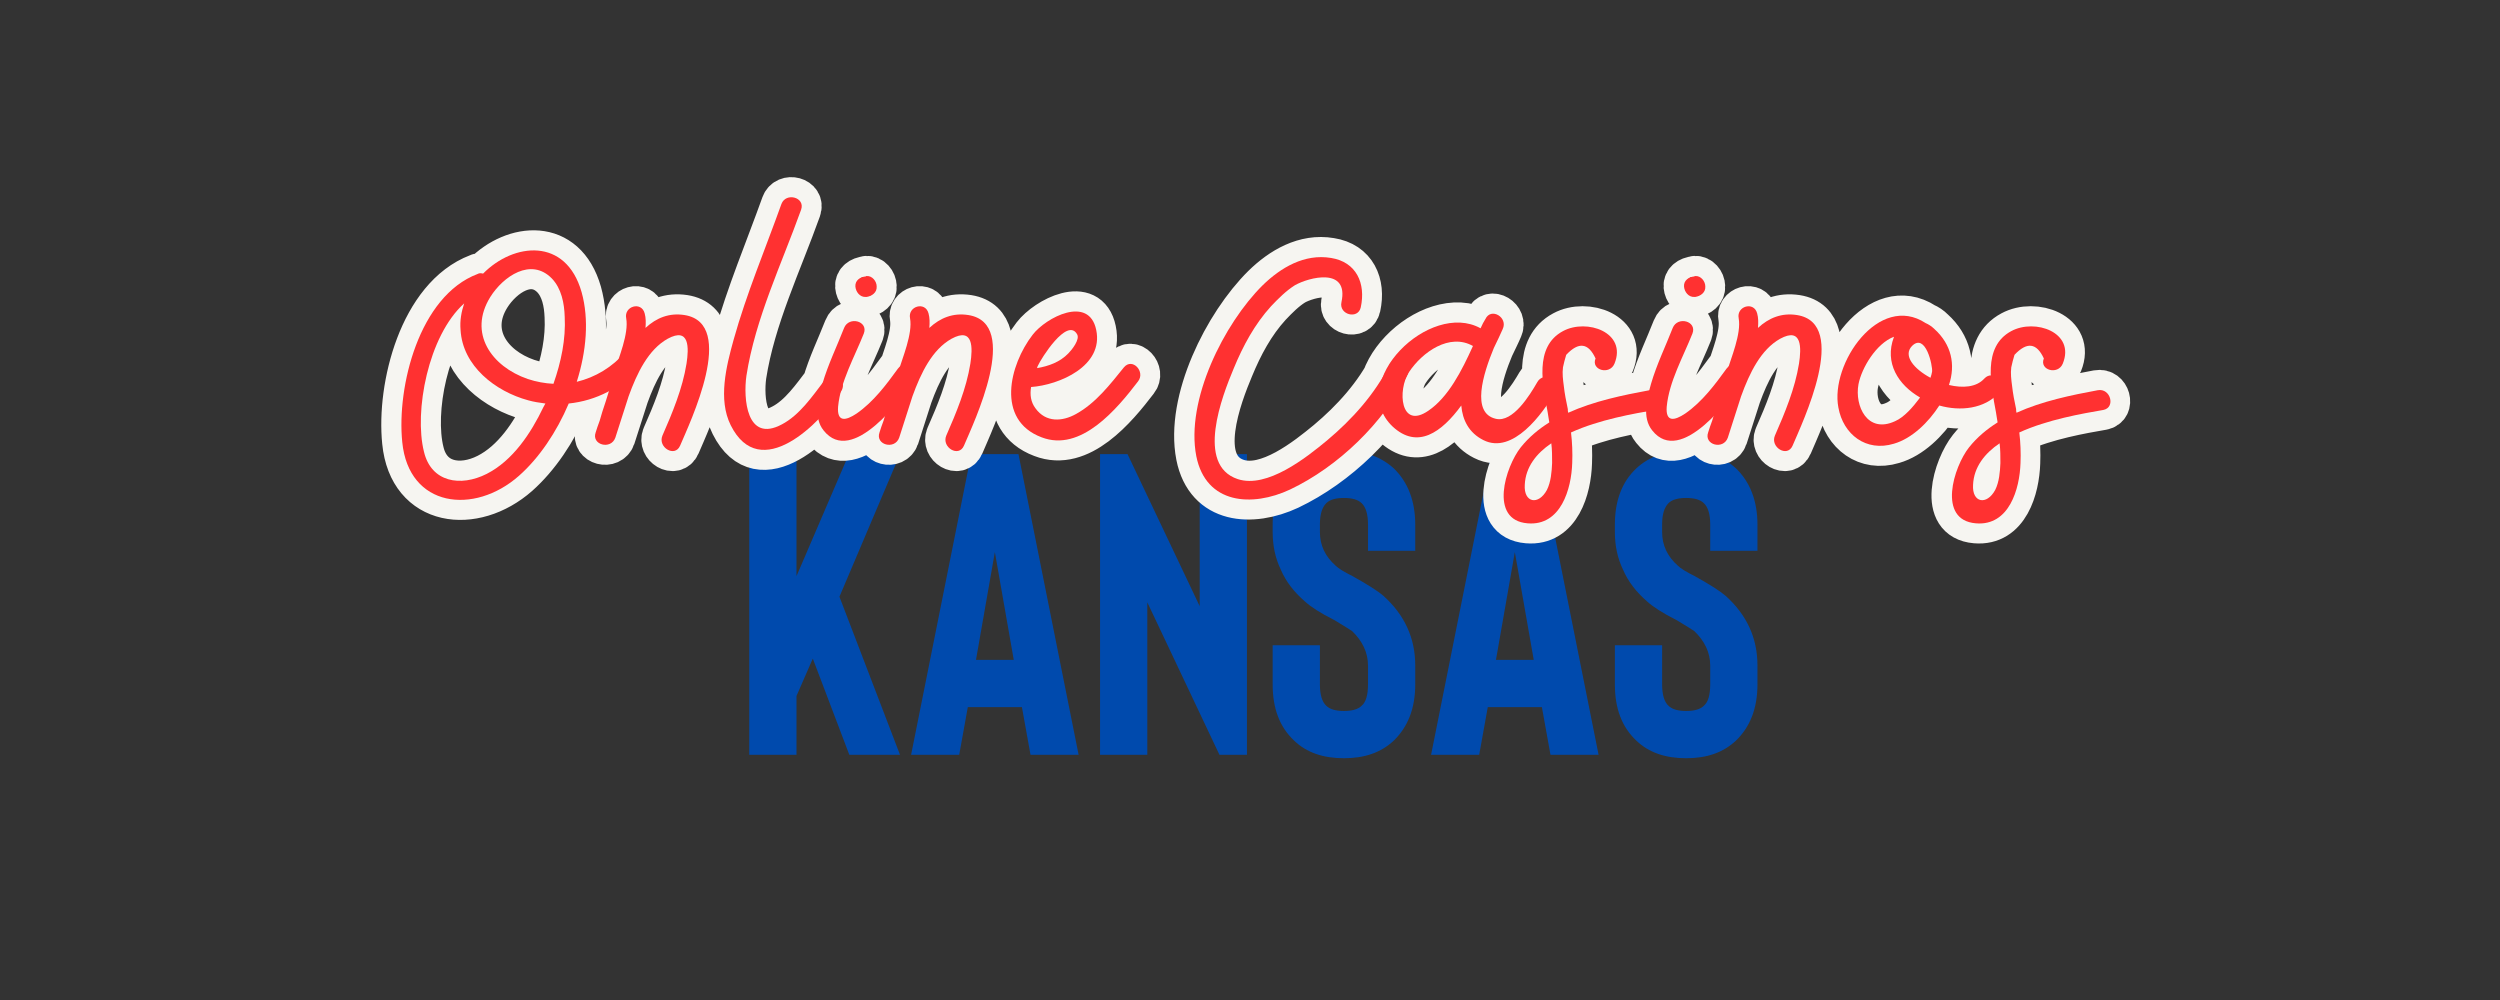 <?xml version="1.0" encoding="UTF-8"?>
<svg xmlns="http://www.w3.org/2000/svg" xmlns:xlink="http://www.w3.org/1999/xlink" width="500" zoomAndPan="magnify" viewBox="0 0 375 150" height="200" preserveAspectRatio="xMidYMid meet" version="1.0">
  <rect x="0" y="0" width="375" height="150" fill="#333333" stroke="none"/>
  <defs>
    <g></g>
  </defs>
  <g fill="#004aad" fill-opacity="1">
    <g transform="translate(109.811, 113.217)">
      <g>
        <path d="M 16.105 -23.707 L 25.188 -45.094 L 17.523 -45.094 L 9.664 -26.797 L 9.664 -45.094 L 2.578 -45.094 L 2.578 0 L 9.664 0 L 9.664 -8.824 L 12.109 -14.43 L 17.586 0 L 25.188 0 Z M 16.105 -23.707 "></path>
      </g>
    </g>
  </g>
  <g fill="#004aad" fill-opacity="1">
    <g transform="translate(135.831, 113.217)">
      <g>
        <path d="M 18.746 0 L 25.961 0 L 16.941 -45.094 L 9.855 -45.094 L 0.836 0 L 8.051 0 L 9.34 -7.148 L 17.457 -7.148 Z M 10.566 -14.234 L 13.398 -30.406 L 16.234 -14.234 Z M 10.566 -14.234 "></path>
      </g>
    </g>
  </g>
  <g fill="#004aad" fill-opacity="1">
    <g transform="translate(162.689, 113.217)">
      <g>
        <path d="M 24.352 -45.094 L 17.266 -45.094 L 17.266 -22.289 L 6.441 -45.094 L 2.32 -45.094 L 2.32 0 L 9.406 0 L 9.406 -22.867 L 20.227 0 L 24.352 0 Z M 24.352 -45.094 "></path>
      </g>
    </g>
  </g>
  <g fill="#004aad" fill-opacity="1">
    <g transform="translate(189.353, 113.217)">
      <g>
        <path d="M 19.711 -2.125 C 21.836 -4.188 22.934 -6.957 22.934 -10.566 L 22.934 -13.398 C 22.934 -17.523 21.32 -21 18.164 -23.836 C 17.266 -24.609 15.719 -25.574 13.527 -26.797 C 12.238 -27.441 11.402 -27.957 11.016 -28.344 C 9.406 -29.762 8.633 -31.438 8.633 -33.434 L 8.633 -34.527 C 8.633 -36.074 8.953 -37.105 9.598 -37.75 C 10.113 -38.266 11.016 -38.523 12.238 -38.523 C 13.465 -38.523 14.363 -38.266 14.879 -37.75 C 15.523 -37.168 15.848 -36.074 15.848 -34.527 L 15.848 -30.598 L 22.934 -30.598 L 22.934 -34.527 C 22.934 -38.07 21.836 -40.906 19.711 -42.965 C 17.777 -44.707 15.332 -45.609 12.238 -45.609 C 9.148 -45.609 6.637 -44.707 4.766 -42.965 C 2.578 -40.906 1.547 -38.07 1.547 -34.527 L 1.547 -33.434 C 1.547 -31.371 1.934 -29.504 2.77 -27.766 C 3.543 -25.961 4.766 -24.414 6.312 -23.062 C 7.215 -22.223 8.695 -21.258 10.758 -20.227 C 12.176 -19.391 13.078 -18.809 13.465 -18.551 C 15.008 -17.07 15.848 -15.332 15.848 -13.398 L 15.848 -10.566 C 15.848 -8.953 15.523 -7.859 14.879 -7.344 C 14.363 -6.828 13.465 -6.57 12.238 -6.57 C 11.016 -6.57 10.113 -6.828 9.598 -7.344 C 8.953 -7.922 8.633 -9.02 8.633 -10.566 L 8.633 -16.426 L 1.547 -16.426 L 1.547 -10.566 C 1.547 -6.957 2.578 -4.188 4.766 -2.125 C 6.637 -0.32 9.148 0.516 12.238 0.516 C 15.332 0.516 17.777 -0.32 19.711 -2.125 Z M 19.711 -2.125 "></path>
      </g>
    </g>
  </g>
  <g fill="#004aad" fill-opacity="1">
    <g transform="translate(213.827, 113.217)">
      <g>
        <path d="M 18.746 0 L 25.961 0 L 16.941 -45.094 L 9.855 -45.094 L 0.836 0 L 8.051 0 L 9.34 -7.148 L 17.457 -7.148 Z M 10.566 -14.234 L 13.398 -30.406 L 16.234 -14.234 Z M 10.566 -14.234 "></path>
      </g>
    </g>
  </g>
  <g fill="#004aad" fill-opacity="1">
    <g transform="translate(240.685, 113.217)">
      <g>
        <path d="M 19.711 -2.125 C 21.836 -4.188 22.934 -6.957 22.934 -10.566 L 22.934 -13.398 C 22.934 -17.523 21.32 -21 18.164 -23.836 C 17.266 -24.609 15.719 -25.574 13.527 -26.797 C 12.238 -27.441 11.402 -27.957 11.016 -28.344 C 9.406 -29.762 8.633 -31.438 8.633 -33.434 L 8.633 -34.527 C 8.633 -36.074 8.953 -37.105 9.598 -37.75 C 10.113 -38.266 11.016 -38.523 12.238 -38.523 C 13.465 -38.523 14.363 -38.266 14.879 -37.75 C 15.523 -37.168 15.848 -36.074 15.848 -34.527 L 15.848 -30.598 L 22.934 -30.598 L 22.934 -34.527 C 22.934 -38.07 21.836 -40.906 19.711 -42.965 C 17.777 -44.707 15.332 -45.609 12.238 -45.609 C 9.148 -45.609 6.637 -44.707 4.766 -42.965 C 2.578 -40.906 1.547 -38.07 1.547 -34.527 L 1.547 -33.434 C 1.547 -31.371 1.934 -29.504 2.77 -27.766 C 3.543 -25.961 4.766 -24.414 6.312 -23.062 C 7.215 -22.223 8.695 -21.258 10.758 -20.227 C 12.176 -19.391 13.078 -18.809 13.465 -18.551 C 15.008 -17.07 15.848 -15.332 15.848 -13.398 L 15.848 -10.566 C 15.848 -8.953 15.523 -7.859 14.879 -7.344 C 14.363 -6.828 13.465 -6.57 12.238 -6.57 C 11.016 -6.57 10.113 -6.828 9.598 -7.344 C 8.953 -7.922 8.633 -9.02 8.633 -10.566 L 8.633 -16.426 L 1.547 -16.426 L 1.547 -10.566 C 1.547 -6.957 2.578 -4.188 4.766 -2.125 C 6.637 -0.32 9.148 0.516 12.238 0.516 C 15.332 0.516 17.777 -0.32 19.711 -2.125 Z M 19.711 -2.125 "></path>
      </g>
    </g>
  </g>
  <path stroke-linecap="butt" transform="matrix(0.748, 0, 0, 0.748, 35.84, 10.709)" fill="none" stroke-linejoin="miter" d="M 77.566 56.188 C 74.83 59.336 71.447 61.346 67.724 62.229 C 69.672 56.11 70.225 49.735 68.711 44.263 C 65.557 33.22 55.068 34.342 48.949 40.54 C 48.63 40.462 48.218 40.383 47.826 40.618 C 36.136 45.067 31.609 63.195 32.747 74.316 C 34.026 87.463 47.179 88.998 56.133 81.109 C 60.148 77.543 63.709 72.311 66.132 66.583 C 71.603 66.03 76.678 63.451 80.48 59.08 C 82.171 57.154 79.258 54.261 77.566 56.188 Z M 62.743 41.506 C 64.675 43.532 65.223 46.503 65.322 49.181 C 65.557 53.687 64.597 58.276 63.062 62.647 C 61.37 62.547 59.595 62.229 57.903 61.66 C 50.64 59.159 45.879 52.47 50.405 45.223 C 52.985 41.109 58.55 37.235 62.743 41.506 Z M 49.674 80.691 C 44.443 83.349 38.553 82.388 37.096 76.264 C 35.092 68.275 37.906 53.04 45.168 46.503 C 44.599 48.199 44.281 49.969 44.443 51.839 C 44.834 59.08 51.45 64.161 57.981 65.931 C 59.104 66.265 60.247 66.422 61.448 66.583 C 61.286 66.839 61.208 67.074 61.051 67.309 C 58.55 72.546 54.911 78.039 49.674 80.691 Z M 89.34 48.847 C 86.27 48.377 83.691 49.416 81.508 51.426 C 81.586 50.382 81.586 49.416 81.351 48.534 C 80.699 46.033 77.159 47.077 77.65 49.494 C 78.203 52.564 76.115 57.467 75.227 60.381 C 74.736 62.307 74.188 64.239 73.535 66.187 C 73.045 67.544 72.653 68.922 72.314 70.045 C 72 70.854 71.765 71.658 71.509 72.389 C 70.622 74.885 74.58 75.929 75.467 73.428 C 76.35 70.692 77.237 67.957 78.125 65.142 C 79.816 60.459 82.077 55.775 85.957 53.609 C 90.384 51.191 90.228 55.462 89.737 58.611 C 88.927 63.607 86.923 68.432 84.891 73.037 C 83.931 75.381 87.392 77.464 88.458 75.047 C 90.384 70.458 99.97 50.539 89.34 48.847 Z M 99.161 53.849 C 97.725 59.08 96.034 65.774 98.613 70.933 C 104.497 82.701 116.579 70.614 120.772 64.082 C 122.15 61.837 118.845 60.146 117.31 62.072 C 114.966 65.142 112.386 68.922 108.846 70.771 C 101.74 74.572 101.109 65.539 101.74 61.028 C 103.51 49.573 108.846 38.535 112.705 27.727 C 113.587 25.226 109.65 24.187 108.768 26.605 C 105.536 35.622 101.74 44.576 99.161 53.849 Z M 132.143 59.571 C 129.804 62.803 127.225 66.265 123.842 68.609 C 121.654 70.045 119.884 70.379 120.119 67.231 C 120.61 62.151 123.424 57.232 125.278 52.564 C 126.259 50.069 122.307 49.004 121.341 51.426 C 119.884 55.144 118.114 58.767 116.991 62.647 C 116.182 65.539 115.122 69.413 117.226 71.993 C 122.954 79.234 133.031 65.461 135.689 61.581 C 137.224 59.415 133.762 57.467 132.143 59.571 Z M 125.69 45.223 C 125.69 45.223 125.768 45.223 125.847 45.223 C 126.891 45.067 127.951 44.341 127.872 43.119 C 127.872 42.075 126.969 40.952 125.847 41.031 C 125.768 41.031 125.69 41.031 125.69 41.109 C 124.567 41.193 123.508 41.918 123.586 43.119 C 123.68 44.184 124.489 45.302 125.69 45.223 Z M 146.251 48.847 C 143.181 48.377 140.602 49.416 138.419 51.426 C 138.498 50.382 138.498 49.416 138.263 48.534 C 137.61 46.033 134.07 47.077 134.561 49.494 C 135.109 52.564 133.026 57.467 132.138 60.381 C 131.647 62.307 131.094 64.239 130.447 66.187 C 129.956 67.544 129.559 68.922 129.225 70.045 C 128.911 70.854 128.677 71.658 128.421 72.389 C 127.533 74.885 131.491 75.929 132.373 73.428 C 133.261 70.692 134.148 67.957 135.031 65.142 C 136.728 60.459 138.988 55.775 142.868 53.609 C 147.295 51.191 147.139 55.462 146.643 58.611 C 145.839 63.607 143.829 68.432 141.803 73.037 C 140.837 75.381 144.304 77.464 145.364 75.047 C 147.295 70.458 156.882 50.539 146.251 48.847 Z M 177.448 59.336 C 174.691 62.725 171.799 66.5 167.841 68.688 C 165.105 70.223 161.8 70.458 159.711 67.544 C 158.73 66.265 158.573 64.808 158.829 63.273 C 164.458 62.882 173.412 59.08 171.877 51.839 C 170.42 44.811 161.8 49.338 159.142 52.805 C 154.459 58.846 151.723 69.888 160.912 73.35 C 168.807 76.42 176.069 67.643 180.262 62.151 C 181.797 60.224 179.14 57.31 177.448 59.336 Z M 168.018 52.648 C 168.728 53.687 166.958 55.854 166.306 56.501 C 164.614 58.276 162.369 59.08 160.03 59.493 C 160.03 59.336 160.108 59.159 160.187 59.002 C 160.834 57.566 165.993 49.338 168.018 52.648 Z M 218.951 37.412 C 213.636 36.504 208.874 39.339 205.251 42.884 C 197.518 50.539 189.76 65.931 191.947 77.151 C 193.874 86.816 203.147 87.385 210.723 83.845 C 220.408 79.234 229.519 70.458 234.265 60.856 C 235.403 58.532 231.863 56.423 230.72 58.767 C 227.749 64.73 223.144 69.81 218.142 74.003 C 213.949 77.464 206.138 83.683 200.254 81.735 C 191.791 78.921 197.106 65.142 199.445 59.571 C 201.298 55.065 203.637 50.695 206.943 47.077 C 208.399 45.542 209.919 44.007 211.709 42.884 C 214.524 41.271 222.59 39.182 221.055 46.268 C 220.486 48.769 224.366 49.813 224.914 47.312 C 225.979 42.487 224.032 38.201 218.951 37.412 Z M 260.303 62.307 C 258.768 64.965 255.385 70.458 251.996 69.653 C 247 68.531 249.422 60.694 251.605 55.462 C 252.331 53.927 252.983 52.648 253.375 51.682 C 254.497 49.338 251.036 47.234 249.913 49.656 C 249.579 50.147 249.26 50.774 248.947 51.505 C 238.792 45.876 222.021 62.307 231.294 71.188 C 236.291 75.851 241.115 72.389 245.068 66.996 C 245.308 69.888 246.603 72.468 249.501 73.924 C 255.385 76.916 261.447 68.609 263.849 64.338 C 265.149 62.072 261.603 59.968 260.303 62.307 Z M 238.458 68.035 C 232.829 71.914 232.255 63.847 234.599 60.302 C 237.257 56.266 242.729 52.392 247.412 55.065 C 245.151 60.046 242.494 65.299 238.458 68.035 Z M 282.802 63.926 C 277.565 64.886 271.68 66.108 266.506 68.432 C 266.428 68.197 266.428 67.957 266.428 67.722 C 266.109 66.187 265.796 64.573 265.619 63.038 C 265.462 61.837 265.305 60.537 265.462 59.336 C 265.619 58.532 265.874 57.645 266.109 56.841 C 268.61 54.162 270.542 54.418 271.999 57.566 C 271.033 59.89 274.813 60.95 275.774 58.611 C 278.374 52.309 270.224 49.494 265.462 52.074 C 259.578 55.222 261.426 63.038 262.392 68.353 C 262.491 69.079 262.648 69.732 262.726 70.379 C 260.543 71.737 258.612 73.35 256.998 75.381 C 253.928 79.234 250.545 89.964 258.377 90.611 C 265.07 91.186 267.154 83.683 267.31 78.509 C 267.389 76.498 267.31 74.415 267.075 72.389 C 272.725 69.81 279.731 68.609 283.924 67.878 C 286.425 67.387 285.381 63.451 282.802 63.926 Z M 263.295 78.509 C 263.196 80.299 263.039 82.31 262.235 83.923 C 260.543 87.071 257.567 86.502 257.808 82.879 C 257.964 79.318 260.147 76.582 263.118 74.572 C 263.295 75.851 263.295 77.151 263.295 78.509 Z M 298.282 59.571 C 295.938 62.803 293.359 66.265 289.975 68.609 C 287.793 70.045 286.018 70.379 286.258 67.231 C 286.749 62.151 289.563 57.232 291.411 52.564 C 292.398 50.069 288.44 49.004 287.475 51.426 C 286.018 55.144 284.248 58.767 283.125 62.647 C 282.321 65.539 281.256 69.413 283.36 71.993 C 289.088 79.234 299.165 65.461 301.822 61.581 C 303.357 59.415 299.896 57.467 298.282 59.571 Z M 291.824 45.223 C 291.824 45.223 291.902 45.223 291.986 45.223 C 293.025 45.067 294.09 44.341 294.011 43.119 C 294.011 42.075 293.103 40.952 291.986 41.031 C 291.902 41.031 291.824 41.031 291.824 41.109 C 290.701 41.193 289.641 41.918 289.72 43.119 C 289.819 44.184 290.623 45.302 291.824 45.223 Z M 312.385 48.847 C 309.315 48.377 306.741 49.416 304.553 51.426 C 304.631 50.382 304.631 49.416 304.396 48.534 C 303.749 46.033 300.204 47.077 300.695 49.494 C 301.248 52.564 299.16 57.467 298.277 60.381 C 297.781 62.307 297.233 64.239 296.58 66.187 C 296.09 67.544 295.698 68.922 295.364 70.045 C 295.045 70.854 294.81 71.658 294.554 72.389 C 293.667 74.885 297.625 75.929 298.512 73.428 C 299.395 70.692 300.282 67.957 301.17 65.142 C 302.861 60.459 305.122 55.775 309.002 53.609 C 313.429 51.191 313.273 55.462 312.782 58.611 C 311.972 63.607 309.967 68.432 307.942 73.037 C 306.976 75.381 310.437 77.464 311.503 75.047 C 313.429 70.458 323.015 50.539 312.385 48.847 Z M 349.941 61.581 C 348.328 63.351 345.592 63.529 342.856 62.882 C 344.234 58.767 343.326 54.731 339.942 51.682 C 339.389 51.113 338.742 50.695 338.172 50.46 C 328.821 44.341 318.979 58.611 320.671 67.387 C 321.658 72.802 326.242 76.342 331.813 74.65 C 335.437 73.606 338.742 70.379 340.924 66.996 C 345.195 68.197 349.941 67.643 352.855 64.495 C 354.625 62.547 351.711 59.655 349.941 61.581 Z M 335.437 55.065 C 338.172 52.309 339.624 59.08 339.467 60.224 C 339.389 60.616 339.311 61.028 339.133 61.425 C 335.849 59.655 333.583 56.997 335.437 55.065 Z M 336.888 65.617 C 335.672 67.231 333.896 69.335 332.048 70.123 C 326.477 72.724 323.898 67.074 324.707 62.725 C 325.354 59.415 328.268 54.575 331.813 53.196 C 331.813 53.196 331.813 53.275 331.813 53.275 C 329.866 58.454 332.701 62.882 337.05 65.382 C 336.972 65.461 336.972 65.539 336.888 65.617 Z M 372.679 63.926 C 367.448 64.886 361.564 66.108 356.384 68.432 C 356.306 68.197 356.306 67.957 356.306 67.722 C 355.992 66.187 355.674 64.573 355.496 63.038 C 355.34 61.837 355.183 60.537 355.34 59.336 C 355.496 58.532 355.752 57.645 355.992 56.841 C 358.488 54.162 360.42 54.418 361.877 57.566 C 360.911 59.89 364.691 60.95 365.657 58.611 C 368.252 52.309 360.107 49.494 355.34 52.074 C 349.456 55.222 351.304 63.038 352.27 68.353 C 352.369 69.079 352.526 69.732 352.604 70.379 C 350.421 71.737 348.49 73.35 346.876 75.381 C 343.806 79.234 340.423 89.964 348.255 90.611 C 354.948 91.186 357.031 83.683 357.193 78.509 C 357.272 76.498 357.193 74.415 356.953 72.389 C 362.603 69.81 369.609 68.609 373.802 67.878 C 376.303 67.387 375.259 63.451 372.679 63.926 Z M 353.178 78.509 C 353.079 80.299 352.922 82.31 352.113 83.923 C 350.421 87.071 347.451 86.502 347.686 82.879 C 347.842 79.318 350.025 76.582 353.001 74.572 C 353.178 75.851 353.178 77.151 353.178 78.509 Z M 353.178 78.509 " stroke="#f6f5f1" stroke-width="8.063" stroke-opacity="1" stroke-miterlimit="4"></path>
  <g fill="#ff3131" fill-opacity="1">
    <g transform="translate(60.459, 73.554)">
      <g>
        <path d="M 33.414 -20.809 C 31.363 -18.457 28.832 -16.949 26.055 -16.285 C 27.504 -20.871 27.926 -25.633 26.781 -29.734 C 24.43 -38 16.586 -37.156 12.004 -32.512 C 11.762 -32.57 11.461 -32.633 11.16 -32.449 C 2.414 -29.133 -0.965 -15.562 -0.121 -7.238 C 0.844 2.594 10.676 3.738 17.371 -2.172 C 20.387 -4.824 23.039 -8.746 24.852 -13.027 C 28.953 -13.449 32.75 -15.379 35.586 -18.637 C 36.852 -20.086 34.68 -22.258 33.414 -20.809 Z M 22.316 -31.785 C 23.766 -30.277 24.188 -28.047 24.246 -26.055 C 24.43 -22.68 23.703 -19.242 22.559 -15.984 C 21.293 -16.043 19.965 -16.285 18.699 -16.707 C 13.27 -18.578 9.711 -23.582 13.09 -29.012 C 15.02 -32.09 19.18 -34.984 22.316 -31.785 Z M 12.547 -2.473 C 8.625 -0.484 4.223 -1.207 3.137 -5.789 C 1.629 -11.762 3.738 -23.16 9.168 -28.047 C 8.746 -26.781 8.504 -25.453 8.625 -24.066 C 8.926 -18.637 13.871 -14.836 18.758 -13.512 C 19.602 -13.27 20.445 -13.148 21.352 -13.027 C 21.23 -12.848 21.172 -12.668 21.051 -12.484 C 19.18 -8.566 16.465 -4.465 12.547 -2.473 Z M 12.547 -2.473 "></path>
      </g>
    </g>
  </g>
  <g fill="#ff3131" fill-opacity="1">
    <g transform="translate(91.578, 73.554)">
      <g>
        <path d="M 11.098 -26.297 C 8.805 -26.66 6.875 -25.875 5.246 -24.367 C 5.309 -25.152 5.309 -25.875 5.125 -26.539 C 4.645 -28.41 1.992 -27.625 2.352 -25.816 C 2.773 -23.523 1.207 -19.844 0.543 -17.672 C 0.18 -16.227 -0.242 -14.777 -0.723 -13.328 C -1.086 -12.305 -1.387 -11.277 -1.629 -10.434 C -1.871 -9.832 -2.051 -9.227 -2.23 -8.684 C -2.895 -6.816 0.059 -6.031 0.723 -7.902 C 1.387 -9.953 2.051 -12.004 2.715 -14.113 C 3.98 -17.613 5.668 -21.109 8.566 -22.738 C 11.883 -24.547 11.762 -21.352 11.398 -19 C 10.797 -15.262 9.289 -11.641 7.781 -8.203 C 7.059 -6.453 9.652 -4.887 10.434 -6.695 C 11.883 -10.133 19.059 -25.031 11.098 -26.297 Z M 11.098 -26.297 "></path>
      </g>
    </g>
  </g>
  <g fill="#ff3131" fill-opacity="1">
    <g transform="translate(108.585, 73.554)">
      <g>
        <path d="M 1.449 -22.559 C 0.363 -18.637 -0.906 -13.633 1.023 -9.77 C 5.43 -0.965 14.477 -10.012 17.613 -14.898 C 18.637 -16.586 16.164 -17.852 15.02 -16.406 C 13.27 -14.113 11.34 -11.277 8.684 -9.891 C 3.379 -7.059 2.895 -13.812 3.379 -17.191 C 4.703 -25.754 8.684 -34.02 11.582 -42.102 C 12.242 -43.969 9.289 -44.754 8.625 -42.945 C 6.211 -36.191 3.379 -29.496 1.449 -22.559 Z M 1.449 -22.559 "></path>
      </g>
    </g>
  </g>
  <g fill="#ff3131" fill-opacity="1">
    <g transform="translate(122.998, 73.554)">
      <g>
        <path d="M 11.703 -18.277 C 9.953 -15.863 8.023 -13.27 5.488 -11.52 C 3.859 -10.434 2.535 -10.195 2.715 -12.547 C 3.074 -16.344 5.188 -20.023 6.574 -23.523 C 7.297 -25.395 4.344 -26.176 3.617 -24.367 C 2.535 -21.594 1.207 -18.879 0.363 -15.984 C -0.242 -13.812 -1.023 -10.918 0.543 -8.988 C 4.824 -3.559 12.363 -13.871 14.355 -16.77 C 15.5 -18.395 12.906 -19.844 11.703 -18.277 Z M 6.875 -29.012 C 6.875 -29.012 6.938 -29.012 6.996 -29.012 C 7.781 -29.133 8.566 -29.676 8.504 -30.582 C 8.504 -31.363 7.84 -32.207 6.996 -32.148 C 6.938 -32.148 6.875 -32.148 6.875 -32.09 C 6.031 -32.027 5.246 -31.484 5.309 -30.582 C 5.367 -29.797 5.973 -28.953 6.875 -29.012 Z M 6.875 -29.012 "></path>
      </g>
    </g>
  </g>
  <g fill="#ff3131" fill-opacity="1">
    <g transform="translate(134.155, 73.554)">
      <g>
        <path d="M 11.098 -26.297 C 8.805 -26.66 6.875 -25.875 5.246 -24.367 C 5.309 -25.152 5.309 -25.875 5.125 -26.539 C 4.645 -28.41 1.992 -27.625 2.352 -25.816 C 2.773 -23.523 1.207 -19.844 0.543 -17.672 C 0.18 -16.227 -0.242 -14.777 -0.723 -13.328 C -1.086 -12.305 -1.387 -11.277 -1.629 -10.434 C -1.871 -9.832 -2.051 -9.227 -2.23 -8.684 C -2.895 -6.816 0.059 -6.031 0.723 -7.902 C 1.387 -9.953 2.051 -12.004 2.715 -14.113 C 3.98 -17.613 5.668 -21.109 8.566 -22.738 C 11.883 -24.547 11.762 -21.352 11.398 -19 C 10.797 -15.262 9.289 -11.641 7.781 -8.203 C 7.059 -6.453 9.652 -4.887 10.434 -6.695 C 11.883 -10.133 19.059 -25.031 11.098 -26.297 Z M 11.098 -26.297 "></path>
      </g>
    </g>
  </g>
  <g fill="#ff3131" fill-opacity="1">
    <g transform="translate(151.162, 73.554)">
      <g>
        <path d="M 17.43 -18.457 C 15.379 -15.922 13.211 -13.09 10.254 -11.461 C 8.203 -10.312 5.73 -10.133 4.16 -12.305 C 3.438 -13.27 3.316 -14.355 3.5 -15.5 C 7.719 -15.805 14.414 -18.637 13.27 -24.066 C 12.184 -29.312 5.73 -25.938 3.738 -23.344 C 0.242 -18.82 -1.809 -10.555 5.066 -7.961 C 10.977 -5.668 16.406 -12.242 19.543 -16.344 C 20.688 -17.793 18.699 -19.965 17.43 -18.457 Z M 10.375 -23.461 C 10.918 -22.68 9.59 -21.051 9.109 -20.566 C 7.84 -19.242 6.152 -18.637 4.402 -18.336 C 4.402 -18.457 4.465 -18.578 4.523 -18.699 C 5.008 -19.785 8.867 -25.938 10.375 -23.461 Z M 10.375 -23.461 "></path>
      </g>
    </g>
  </g>
  <g fill="#ff3131" fill-opacity="1">
    <g transform="translate(168.108, 73.554)">
      <g></g>
    </g>
  </g>
  <g fill="#ff3131" fill-opacity="1">
    <g transform="translate(180.652, 73.554)">
      <g>
        <path d="M 19 -34.863 C 15.02 -35.527 11.461 -33.414 8.746 -30.762 C 2.957 -25.031 -2.836 -13.512 -1.207 -5.125 C 0.242 2.109 7.176 2.535 12.848 -0.121 C 20.086 -3.559 26.902 -10.133 30.461 -17.312 C 31.305 -19.059 28.648 -20.629 27.805 -18.879 C 25.574 -14.414 22.137 -10.617 18.395 -7.48 C 15.262 -4.887 9.41 -0.242 5.008 -1.688 C -1.328 -3.801 2.652 -14.113 4.402 -18.277 C 5.789 -21.652 7.539 -24.91 10.012 -27.625 C 11.098 -28.77 12.242 -29.918 13.57 -30.762 C 15.684 -31.969 21.715 -33.535 20.566 -28.227 C 20.145 -26.359 23.039 -25.574 23.461 -27.445 C 24.246 -31.062 22.801 -34.258 19 -34.863 Z M 19 -34.863 "></path>
      </g>
    </g>
  </g>
  <g fill="#ff3131" fill-opacity="1">
    <g transform="translate(207.188, 73.554)">
      <g>
        <path d="M 23.402 -16.227 C 22.258 -14.234 19.723 -10.133 17.191 -10.734 C 13.449 -11.582 15.262 -17.43 16.887 -21.352 C 17.43 -22.496 17.914 -23.461 18.215 -24.188 C 19.059 -25.938 16.465 -27.504 15.621 -25.695 C 15.379 -25.332 15.141 -24.852 14.898 -24.309 C 7.297 -28.531 -5.246 -16.227 1.688 -9.59 C 5.43 -6.094 9.047 -8.684 12.004 -12.727 C 12.184 -10.555 13.148 -8.625 15.32 -7.539 C 19.723 -5.309 24.246 -11.52 26.055 -14.719 C 27.023 -16.406 24.367 -17.973 23.402 -16.227 Z M 7.059 -11.941 C 2.836 -9.047 2.414 -15.078 4.16 -17.734 C 6.152 -20.75 10.254 -23.645 13.754 -21.652 C 12.062 -17.914 10.074 -13.992 7.059 -11.941 Z M 7.059 -11.941 "></path>
      </g>
    </g>
  </g>
  <g fill="#ff3131" fill-opacity="1">
    <g transform="translate(230.587, 73.554)">
      <g>
        <path d="M 16.828 -15.02 C 12.906 -14.293 8.504 -13.391 4.645 -11.641 C 4.586 -11.82 4.586 -12.004 4.586 -12.184 C 4.344 -13.328 4.102 -14.535 3.98 -15.684 C 3.859 -16.586 3.738 -17.551 3.859 -18.457 C 3.98 -19.059 4.16 -19.723 4.344 -20.328 C 6.211 -22.316 7.66 -22.137 8.746 -19.785 C 8.023 -18.035 10.855 -17.25 11.582 -19 C 13.512 -23.703 7.418 -25.816 3.859 -23.887 C -0.543 -21.531 0.844 -15.684 1.566 -11.703 C 1.629 -11.16 1.75 -10.676 1.809 -10.195 C 0.18 -9.168 -1.266 -7.961 -2.473 -6.453 C -4.766 -3.559 -7.297 4.465 -1.449 4.945 C 3.559 5.367 5.125 -0.242 5.246 -4.102 C 5.309 -5.609 5.246 -7.176 5.066 -8.684 C 9.289 -10.617 14.535 -11.52 17.672 -12.062 C 19.543 -12.426 18.758 -15.379 16.828 -15.02 Z M 2.23 -4.102 C 2.172 -2.773 2.051 -1.266 1.449 -0.059 C 0.18 2.293 -2.051 1.871 -1.871 -0.844 C -1.75 -3.5 -0.121 -5.551 2.109 -7.059 C 2.23 -6.094 2.23 -5.125 2.23 -4.102 Z M 2.23 -4.102 "></path>
      </g>
    </g>
  </g>
  <g fill="#ff3131" fill-opacity="1">
    <g transform="translate(247.293, 73.554)">
      <g>
        <path d="M 11.703 -18.277 C 9.953 -15.863 8.023 -13.27 5.488 -11.52 C 3.859 -10.434 2.535 -10.195 2.715 -12.547 C 3.074 -16.344 5.188 -20.023 6.574 -23.523 C 7.297 -25.395 4.344 -26.176 3.617 -24.367 C 2.535 -21.594 1.207 -18.879 0.363 -15.984 C -0.242 -13.812 -1.023 -10.918 0.543 -8.988 C 4.824 -3.559 12.363 -13.871 14.355 -16.77 C 15.5 -18.395 12.906 -19.844 11.703 -18.277 Z M 6.875 -29.012 C 6.875 -29.012 6.938 -29.012 6.996 -29.012 C 7.781 -29.133 8.566 -29.676 8.504 -30.582 C 8.504 -31.363 7.84 -32.207 6.996 -32.148 C 6.938 -32.148 6.875 -32.148 6.875 -32.09 C 6.031 -32.027 5.246 -31.484 5.309 -30.582 C 5.367 -29.797 5.973 -28.953 6.875 -29.012 Z M 6.875 -29.012 "></path>
      </g>
    </g>
  </g>
  <g fill="#ff3131" fill-opacity="1">
    <g transform="translate(258.45, 73.554)">
      <g>
        <path d="M 11.098 -26.297 C 8.805 -26.66 6.875 -25.875 5.246 -24.367 C 5.309 -25.152 5.309 -25.875 5.125 -26.539 C 4.645 -28.41 1.992 -27.625 2.352 -25.816 C 2.773 -23.523 1.207 -19.844 0.543 -17.672 C 0.18 -16.227 -0.242 -14.777 -0.723 -13.328 C -1.086 -12.305 -1.387 -11.277 -1.629 -10.434 C -1.871 -9.832 -2.051 -9.227 -2.23 -8.684 C -2.895 -6.816 0.059 -6.031 0.723 -7.902 C 1.387 -9.953 2.051 -12.004 2.715 -14.113 C 3.98 -17.613 5.668 -21.109 8.566 -22.738 C 11.883 -24.547 11.762 -21.352 11.398 -19 C 10.797 -15.262 9.289 -11.641 7.781 -8.203 C 7.059 -6.453 9.652 -4.887 10.434 -6.695 C 11.883 -10.133 19.059 -25.031 11.098 -26.297 Z M 11.098 -26.297 "></path>
      </g>
    </g>
  </g>
  <g fill="#ff3131" fill-opacity="1">
    <g transform="translate(275.456, 73.554)">
      <g>
        <path d="M 22.195 -16.77 C 20.988 -15.441 18.938 -15.32 16.887 -15.805 C 17.914 -18.879 17.25 -21.895 14.719 -24.188 C 14.293 -24.609 13.812 -24.91 13.391 -25.09 C 6.395 -29.676 -0.965 -19 0.301 -12.426 C 1.023 -8.383 4.465 -5.73 8.625 -6.996 C 11.34 -7.781 13.812 -10.195 15.441 -12.727 C 18.637 -11.82 22.195 -12.242 24.367 -14.598 C 25.695 -16.043 23.523 -18.215 22.195 -16.77 Z M 11.34 -21.652 C 13.391 -23.703 14.477 -18.637 14.355 -17.793 C 14.293 -17.492 14.234 -17.191 14.113 -16.887 C 11.641 -18.215 9.953 -20.207 11.34 -21.652 Z M 12.426 -13.754 C 11.52 -12.547 10.195 -10.977 8.805 -10.375 C 4.645 -8.445 2.715 -12.668 3.316 -15.922 C 3.801 -18.395 5.973 -22.016 8.625 -23.039 C 8.625 -23.039 8.625 -22.98 8.625 -22.98 C 7.176 -19.121 9.289 -15.805 12.547 -13.934 C 12.484 -13.871 12.484 -13.812 12.426 -13.754 Z M 12.426 -13.754 "></path>
      </g>
    </g>
  </g>
  <g fill="#ff3131" fill-opacity="1">
    <g transform="translate(297.831, 73.554)">
      <g>
        <path d="M 16.828 -15.02 C 12.906 -14.293 8.504 -13.391 4.645 -11.641 C 4.586 -11.82 4.586 -12.004 4.586 -12.184 C 4.344 -13.328 4.102 -14.535 3.98 -15.684 C 3.859 -16.586 3.738 -17.551 3.859 -18.457 C 3.98 -19.059 4.16 -19.723 4.344 -20.328 C 6.211 -22.316 7.66 -22.137 8.746 -19.785 C 8.023 -18.035 10.855 -17.25 11.582 -19 C 13.512 -23.703 7.418 -25.816 3.859 -23.887 C -0.543 -21.531 0.844 -15.684 1.566 -11.703 C 1.629 -11.16 1.75 -10.676 1.809 -10.195 C 0.18 -9.168 -1.266 -7.961 -2.473 -6.453 C -4.766 -3.559 -7.297 4.465 -1.449 4.945 C 3.559 5.367 5.125 -0.242 5.246 -4.102 C 5.309 -5.609 5.246 -7.176 5.066 -8.684 C 9.289 -10.617 14.535 -11.52 17.672 -12.062 C 19.543 -12.426 18.758 -15.379 16.828 -15.02 Z M 2.23 -4.102 C 2.172 -2.773 2.051 -1.266 1.449 -0.059 C 0.18 2.293 -2.051 1.871 -1.871 -0.844 C -1.75 -3.5 -0.121 -5.551 2.109 -7.059 C 2.23 -6.094 2.23 -5.125 2.23 -4.102 Z M 2.23 -4.102 "></path>
      </g>
    </g>
  </g>
</svg>
